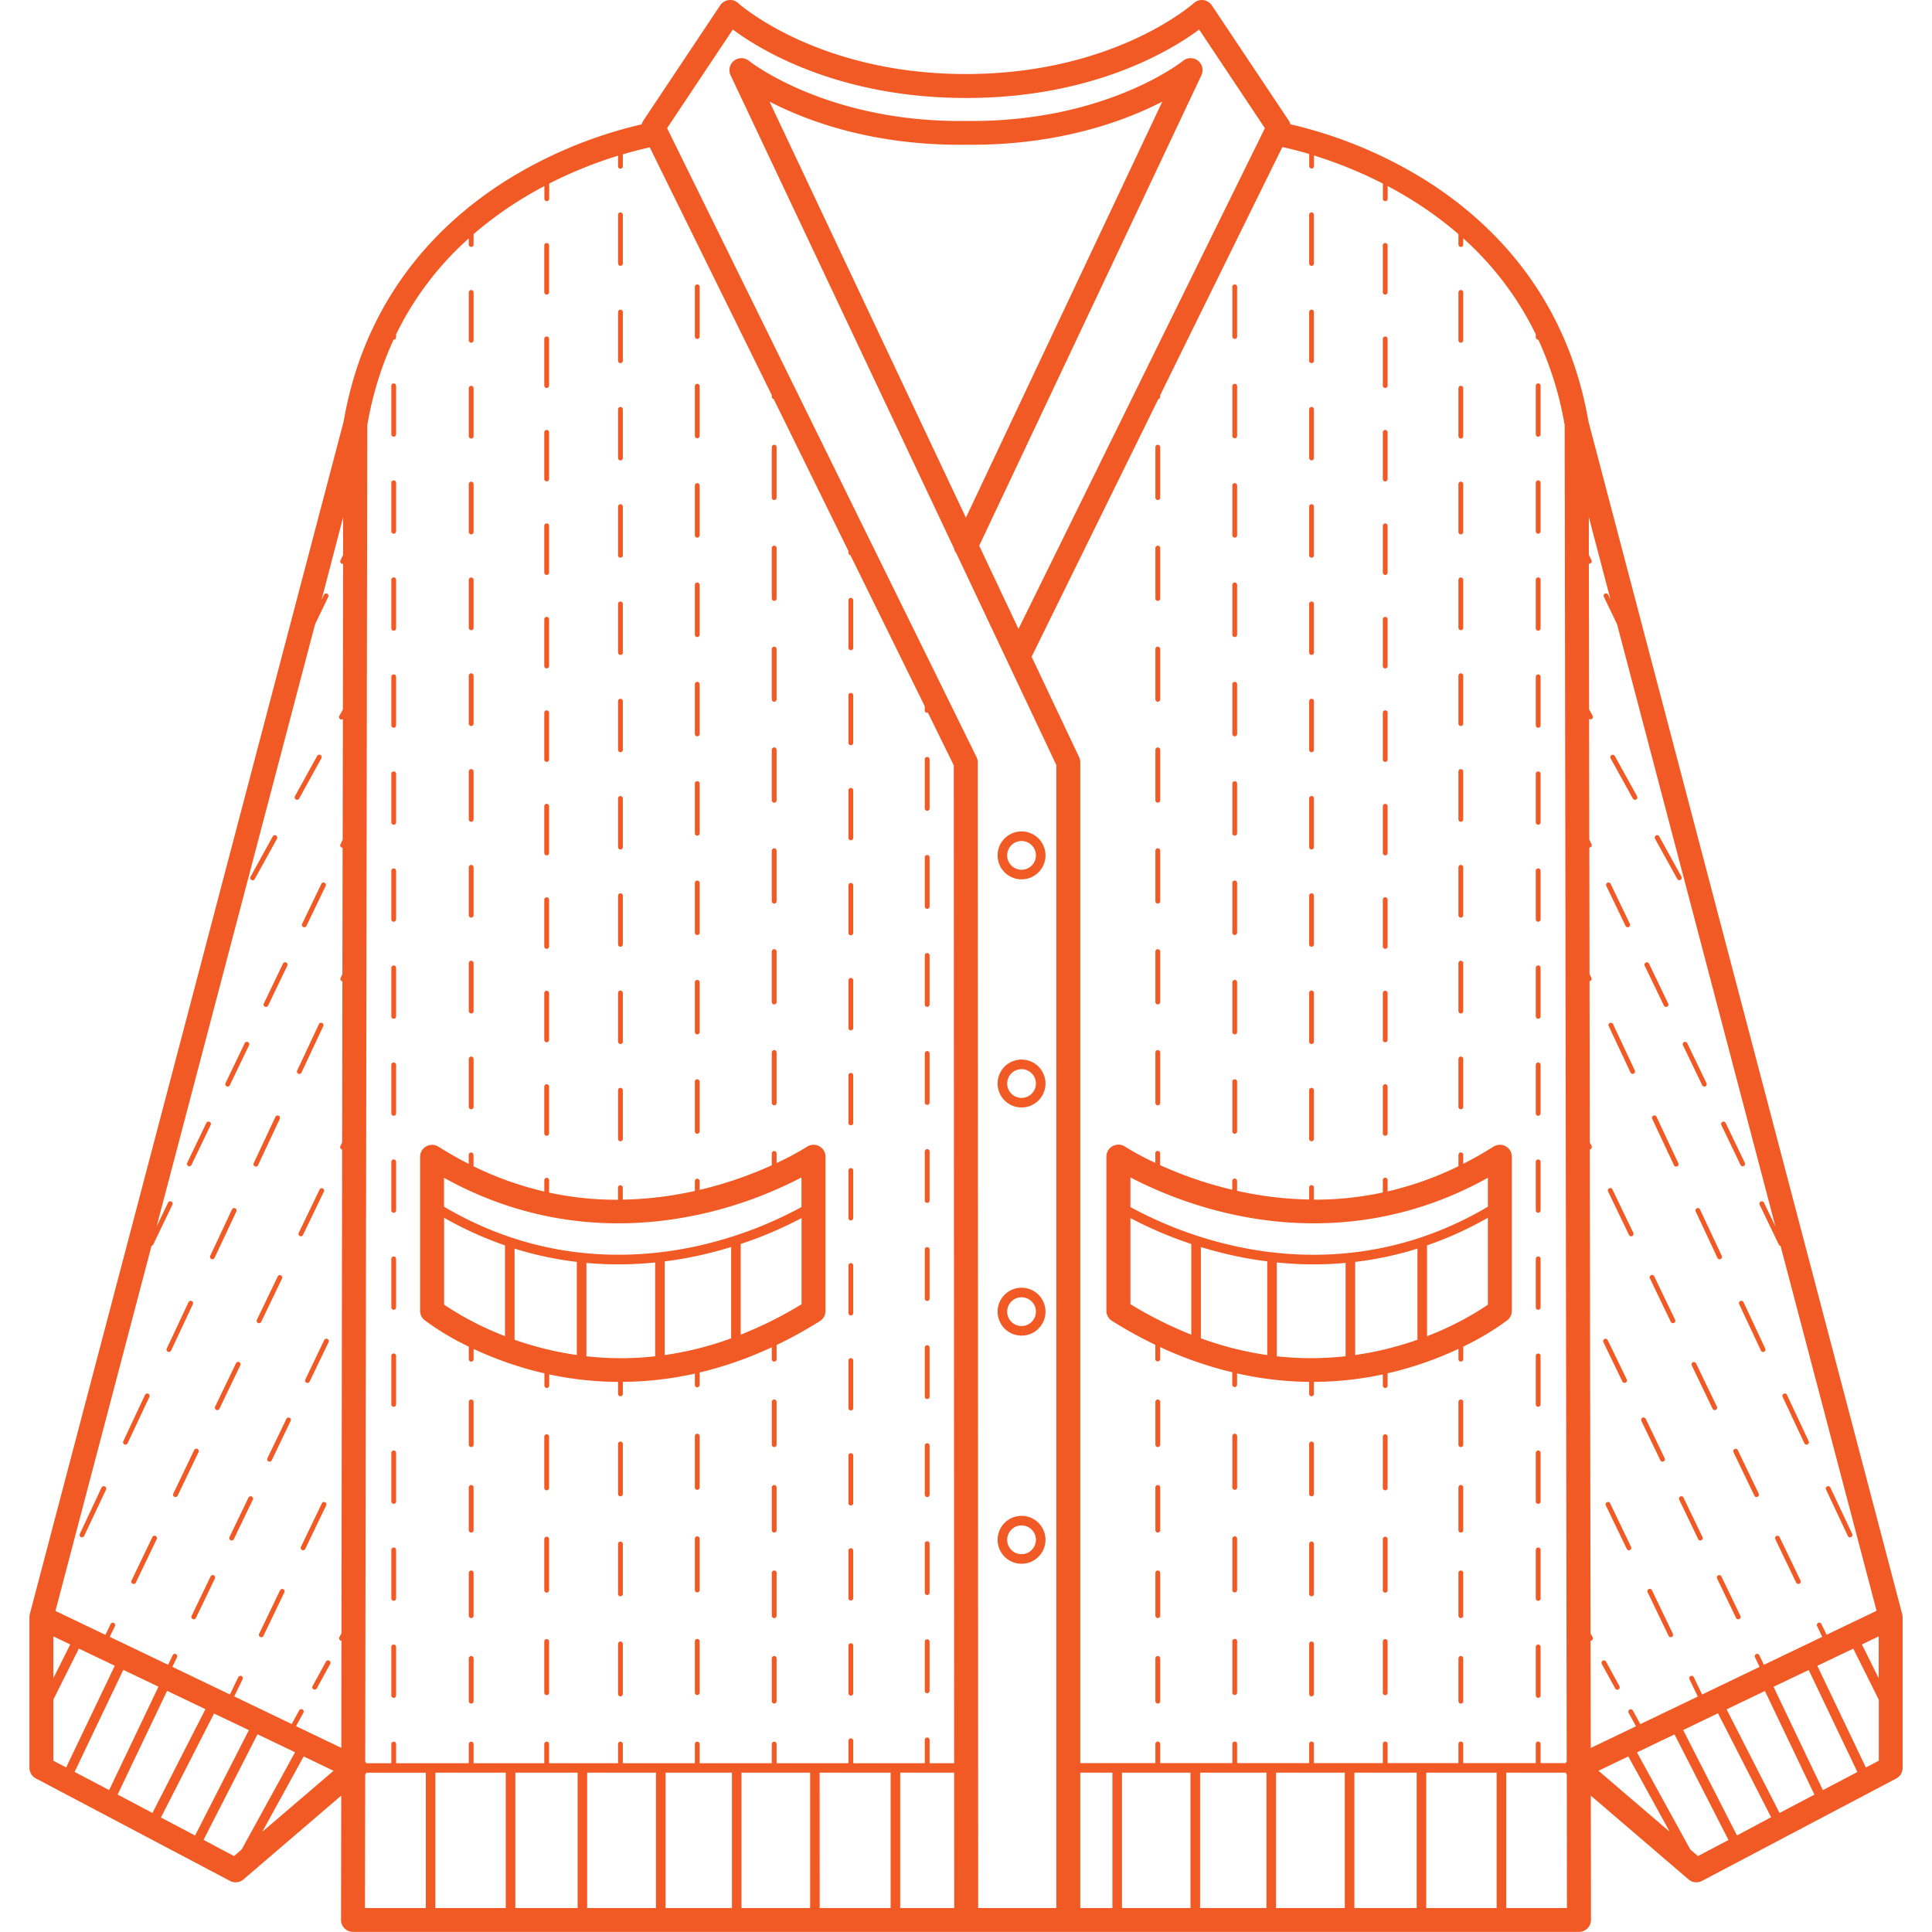 <?xml version="1.0" standalone="no"?><!DOCTYPE svg PUBLIC "-//W3C//DTD SVG 1.1//EN" "http://www.w3.org/Graphics/SVG/1.1/DTD/svg11.dtd"><svg t="1762523721672" class="icon" viewBox="0 0 1024 1024" version="1.1" xmlns="http://www.w3.org/2000/svg" p-id="17757" xmlns:xlink="http://www.w3.org/1999/xlink" width="200" height="200"><path d="M541.442 466.063a12.694 12.694 0 1 0-12.694-12.694 12.694 12.694 0 0 0 12.694 12.694z m0-20.31a7.616 7.616 0 1 1-7.616 7.616 7.616 7.616 0 0 1 7.616-7.616zM541.442 586.983a12.694 12.694 0 1 0-12.694-12.694 12.694 12.694 0 0 0 12.694 12.694z m0-20.31a7.616 7.616 0 1 1-7.616 7.616 7.616 7.616 0 0 1 7.616-7.616zM541.442 707.902a12.694 12.694 0 1 0-12.694-12.694 12.694 12.694 0 0 0 12.694 12.694z m0-20.31a7.616 7.616 0 1 1-7.616 7.616 7.616 7.616 0 0 1 7.616-7.616zM541.442 828.822a12.694 12.694 0 1 0-12.694-12.694 12.694 12.694 0 0 0 12.694 12.694z m0-20.31a7.616 7.616 0 1 1-7.616 7.616 7.616 7.616 0 0 1 7.616-7.616zM613.656 741.782a1.269 1.269 0 0 0-1.269 1.269v22.658a1.269 1.269 0 0 0 2.539 0v-22.658a1.269 1.269 0 0 0-1.269-1.269zM613.656 787.098a1.269 1.269 0 0 0-1.269 1.269v22.658a1.269 1.269 0 0 0 2.539 0v-22.658a1.269 1.269 0 0 0-1.269-1.269zM613.656 877.731a1.269 1.269 0 0 0-1.269 1.269v22.658a1.269 1.269 0 0 0 2.539 0v-22.658a1.269 1.269 0 0 0-1.269-1.269zM613.656 832.415a1.269 1.269 0 0 0-1.269 1.269v22.658a1.269 1.269 0 0 0 2.539 0v-22.658a1.269 1.269 0 0 0-1.269-1.269zM613.656 265.021a1.269 1.269 0 0 0 1.269-1.269v-26.746a1.269 1.269 0 1 0-2.539 0v26.746a1.269 1.269 0 0 0 1.269 1.269zM613.656 425.43a1.269 1.269 0 0 0 1.269-1.269v-26.733a1.269 1.269 0 0 0-2.539 0v26.733a1.269 1.269 0 0 0 1.269 1.269zM613.656 478.896a1.269 1.269 0 0 0 1.269-1.269v-26.733a1.269 1.269 0 0 0-2.539 0v26.733a1.269 1.269 0 0 0 1.269 1.269zM613.656 585.84a1.269 1.269 0 0 0 1.269-1.269v-26.733a1.269 1.269 0 0 0-2.539 0v26.733a1.269 1.269 0 0 0 1.269 1.269zM613.656 532.362a1.269 1.269 0 0 0 1.269-1.269v-26.733a1.269 1.269 0 0 0-2.539 0v26.733a1.269 1.269 0 0 0 1.269 1.269zM613.656 318.486a1.269 1.269 0 0 0 1.269-1.269v-26.733a1.269 1.269 0 1 0-2.539 0v26.733a1.269 1.269 0 0 0 1.269 1.269zM613.656 371.927a1.269 1.269 0 0 0 1.269-1.269v-26.657a1.269 1.269 0 0 0-2.539 0v26.657a1.269 1.269 0 0 0 1.269 1.269zM654.441 759.908a1.269 1.269 0 0 0-1.269 1.269v27.19a1.269 1.269 0 0 0 2.539 0v-27.19a1.269 1.269 0 0 0-1.269-1.269zM654.441 868.668a1.269 1.269 0 0 0-1.269 1.269v27.19a1.269 1.269 0 0 0 2.539 0v-27.19a1.269 1.269 0 0 0-1.269-1.269zM654.441 814.288a1.269 1.269 0 0 0-1.269 1.269v27.19a1.269 1.269 0 0 0 2.539 0v-27.19a1.269 1.269 0 0 0-1.269-1.269zM654.441 232.296a1.269 1.269 0 0 0 1.269-1.269v-26.327a1.269 1.269 0 1 0-2.539 0V231.027a1.269 1.269 0 0 0 1.269 1.269zM654.441 284.95a1.269 1.269 0 0 0 1.269-1.269v-26.327a1.269 1.269 0 1 0-2.539 0v26.327a1.269 1.269 0 0 0 1.269 1.269zM654.441 442.922a1.269 1.269 0 0 0 1.269-1.269v-26.327a1.269 1.269 0 0 0-2.539 0v26.327a1.269 1.269 0 0 0 1.269 1.269zM654.441 179.63a1.269 1.269 0 0 0 1.269-1.269v-26.327a1.269 1.269 0 0 0-2.539 0v26.327a1.269 1.269 0 0 0 1.269 1.269zM654.441 495.588a1.269 1.269 0 0 0 1.269-1.269v-26.327a1.269 1.269 0 0 0-2.539 0v26.327a1.269 1.269 0 0 0 1.269 1.269zM654.441 548.242a1.269 1.269 0 0 0 1.269-1.269v-26.327a1.269 1.269 0 0 0-2.539 0v26.327a1.269 1.269 0 0 0 1.269 1.269zM654.441 337.654a1.269 1.269 0 0 0 1.269-1.269v-26.377a1.269 1.269 0 1 0-2.539 0V336.384a1.269 1.269 0 0 0 1.269 1.269zM654.441 390.269a1.269 1.269 0 0 0 1.269-1.269v-26.327a1.269 1.269 0 0 0-2.539 0v26.327a1.269 1.269 0 0 0 1.269 1.269zM654.441 600.908a1.269 1.269 0 0 0 1.269-1.269v-26.327a1.269 1.269 0 0 0-2.539 0v26.327a1.269 1.269 0 0 0 1.269 1.269zM695.149 870.051a1.269 1.269 0 0 0-1.269 1.269v26.504a1.269 1.269 0 0 0 2.539 0v-26.504a1.269 1.269 0 0 0-1.269-1.269zM695.149 764.059a1.269 1.269 0 0 0-1.269 1.269v26.492a1.269 1.269 0 0 0 2.539 0v-26.492a1.269 1.269 0 0 0-1.269-1.269zM695.149 817.055a1.269 1.269 0 0 0-1.269 1.269v26.492a1.269 1.269 0 0 0 2.539 0v-26.492a1.269 1.269 0 0 0-1.269-1.269zM695.149 398.685a1.269 1.269 0 0 0 1.269-1.269v-25.781a1.269 1.269 0 0 0-2.539 0v25.781a1.269 1.269 0 0 0 1.269 1.269zM695.149 604.893a1.269 1.269 0 0 0 1.269-1.269v-25.768a1.269 1.269 0 0 0-2.539 0v25.768a1.269 1.269 0 0 0 1.269 1.269zM695.149 553.344a1.269 1.269 0 0 0 1.269-1.269v-25.781a1.269 1.269 0 0 0-2.539 0v25.781a1.269 1.269 0 0 0 1.269 1.269zM695.149 450.234a1.269 1.269 0 0 0 1.269-1.269v-25.781a1.269 1.269 0 0 0-2.539 0v25.781a1.269 1.269 0 0 0 1.269 1.269zM695.149 501.796a1.269 1.269 0 0 0 1.269-1.269V474.745a1.269 1.269 0 0 0-2.539 0v25.781a1.269 1.269 0 0 0 1.269 1.269zM695.149 347.123a1.269 1.269 0 0 0 1.269-1.269v-25.768a1.269 1.269 0 1 0-2.539 0v25.768a1.269 1.269 0 0 0 1.269 1.269zM695.149 140.902a1.269 1.269 0 0 0 1.269-1.269V113.865a1.269 1.269 0 0 0-2.539 0V139.633a1.269 1.269 0 0 0 1.269 1.269zM695.149 192.464a1.269 1.269 0 0 0 1.269-1.269v-25.781a1.269 1.269 0 0 0-2.539 0v25.781a1.269 1.269 0 0 0 1.269 1.269zM695.149 295.574a1.269 1.269 0 0 0 1.269-1.269v-25.781a1.269 1.269 0 1 0-2.539 0v25.781a1.269 1.269 0 0 0 1.269 1.269zM695.149 244.013a1.269 1.269 0 0 0 1.269-1.269v-25.768a1.269 1.269 0 1 0-2.539 0v25.768a1.269 1.269 0 0 0 1.269 1.269zM734.195 760.213a1.269 1.269 0 0 0-1.269 1.269v27.139a1.269 1.269 0 0 0 2.539 0v-27.139a1.269 1.269 0 0 0-1.269-1.269zM734.195 868.769a1.269 1.269 0 0 0-1.269 1.269v27.139a1.269 1.269 0 0 0 2.539 0v-27.139a1.269 1.269 0 0 0-1.269-1.269zM734.195 814.491a1.269 1.269 0 0 0-1.269 1.269V842.861a1.269 1.269 0 0 0 2.539 0v-27.101a1.269 1.269 0 0 0-1.269-1.269zM734.195 601.974a1.269 1.269 0 0 0 1.269-1.269v-24.765a1.269 1.269 0 0 0-2.539 0v24.765a1.269 1.269 0 0 0 1.269 1.269zM734.195 205.64a1.269 1.269 0 0 0 1.269-1.269v-24.753a1.269 1.269 0 0 0-2.539 0V204.37a1.269 1.269 0 0 0 1.269 1.269zM734.195 156.135a1.269 1.269 0 0 0 1.269-1.269v-24.791a1.269 1.269 0 0 0-2.539 0V154.865a1.269 1.269 0 0 0 1.269 1.269zM734.195 304.739a1.269 1.269 0 0 0 1.269-1.269v-24.778a1.269 1.269 0 0 0-2.539 0v24.778a1.269 1.269 0 0 0 1.269 1.269zM734.195 255.145a1.269 1.269 0 0 0 1.269-1.269v-24.727a1.269 1.269 0 1 0-2.539 0V253.876a1.269 1.269 0 0 0 1.269 1.269zM734.195 403.813a1.269 1.269 0 0 0 1.269-1.269v-24.765a1.269 1.269 0 0 0-2.539 0v24.765a1.269 1.269 0 0 0 1.269 1.269zM734.195 453.357a1.269 1.269 0 0 0 1.269-1.269v-24.765a1.269 1.269 0 0 0-2.539 0v24.765a1.269 1.269 0 0 0 1.269 1.269zM734.195 354.27a1.269 1.269 0 0 0 1.269-1.269v-24.765a1.269 1.269 0 0 0-2.539 0v24.765a1.269 1.269 0 0 0 1.269 1.269zM734.195 502.9a1.269 1.269 0 0 0 1.269-1.269v-24.778a1.269 1.269 0 1 0-2.539 0v24.778a1.269 1.269 0 0 0 1.269 1.269zM734.195 552.431a1.269 1.269 0 0 0 1.269-1.269v-24.765a1.269 1.269 0 1 0-2.539 0v24.765a1.269 1.269 0 0 0 1.269 1.269zM774.269 877.731a1.269 1.269 0 0 0-1.269 1.269v22.658a1.269 1.269 0 0 0 2.539 0v-22.658a1.269 1.269 0 0 0-1.269-1.269zM774.269 787.098a1.269 1.269 0 0 0-1.269 1.269v22.658a1.269 1.269 0 0 0 2.539 0v-22.658a1.269 1.269 0 0 0-1.269-1.269zM774.269 832.415a1.269 1.269 0 0 0-1.269 1.269v22.658a1.269 1.269 0 1 0 2.539 0v-22.658a1.269 1.269 0 0 0-1.269-1.269zM774.269 741.782a1.269 1.269 0 0 0-1.269 1.269v22.658a1.269 1.269 0 0 0 2.539 0v-22.658a1.269 1.269 0 0 0-1.269-1.269zM774.269 384.798a1.269 1.269 0 0 0 1.269-1.269v-25.387a1.269 1.269 0 0 0-2.539 0v25.387a1.269 1.269 0 0 0 1.269 1.269zM774.269 435.573a1.269 1.269 0 0 0 1.269-1.269v-25.387a1.269 1.269 0 0 0-2.539 0v25.387a1.269 1.269 0 0 0 1.269 1.269zM774.269 334.011a1.269 1.269 0 0 0 1.269-1.269v-25.387a1.269 1.269 0 0 0-2.539 0v25.387a1.269 1.269 0 0 0 1.269 1.269zM774.269 181.649a1.269 1.269 0 0 0 1.269-1.269v-25.387a1.269 1.269 0 0 0-2.539 0v25.387a1.269 1.269 0 0 0 1.269 1.269zM774.269 232.436a1.269 1.269 0 0 0 1.269-1.269v-25.387a1.269 1.269 0 0 0-2.539 0v25.387a1.269 1.269 0 0 0 1.269 1.269zM774.269 587.935a1.269 1.269 0 0 0 1.269-1.269v-25.387a1.269 1.269 0 0 0-2.539 0v25.387a1.269 1.269 0 0 0 1.269 1.269zM774.269 283.223a1.269 1.269 0 0 0 1.269-1.269v-25.387a1.269 1.269 0 0 0-2.539 0v25.387a1.269 1.269 0 0 0 1.269 1.269zM774.269 486.36a1.269 1.269 0 0 0 1.269-1.269v-25.387a1.269 1.269 0 0 0-2.539 0v25.387a1.269 1.269 0 0 0 1.269 1.269zM774.269 537.147a1.269 1.269 0 0 0 1.269-1.269v-25.387a1.269 1.269 0 0 0-2.539 0v25.387a1.269 1.269 0 0 0 1.269 1.269zM815.269 282.868a1.269 1.269 0 0 0 1.269-1.269v-25.705a1.269 1.269 0 0 0-2.539 0v25.705a1.269 1.269 0 0 0 1.269 1.269zM815.269 437.121a1.269 1.269 0 0 0 1.269-1.269v-25.705a1.269 1.269 0 0 0-2.539 0v25.705a1.269 1.269 0 0 0 1.269 1.269zM815.269 385.699a1.269 1.269 0 0 0 1.269-1.269V358.725a1.269 1.269 0 0 0-2.539 0v25.705a1.269 1.269 0 0 0 1.269 1.269zM815.269 488.543a1.269 1.269 0 0 0 1.269-1.269v-25.717a1.269 1.269 0 0 0-2.539 0v25.717a1.269 1.269 0 0 0 1.269 1.269zM815.269 334.29a1.269 1.269 0 0 0 1.269-1.269v-25.717a1.269 1.269 0 0 0-2.539 0v25.717a1.269 1.269 0 0 0 1.269 1.269zM815.269 539.953a1.269 1.269 0 0 0 1.269-1.269v-25.705a1.269 1.269 0 1 0-2.539 0v25.705a1.269 1.269 0 0 0 1.269 1.269zM815.269 745.628a1.269 1.269 0 0 0 1.269-1.269v-25.705a1.269 1.269 0 0 0-2.539 0v25.705a1.269 1.269 0 0 0 1.269 1.269zM815.269 848.459a1.269 1.269 0 0 0 1.269-1.269v-25.705a1.269 1.269 0 1 0-2.539 0v25.705a1.269 1.269 0 0 0 1.269 1.269zM815.269 797.05a1.269 1.269 0 0 0 1.269-1.269v-25.717a1.269 1.269 0 0 0-2.539 0v25.717a1.269 1.269 0 0 0 1.269 1.269zM815.269 694.206a1.269 1.269 0 0 0 1.269-1.269v-25.705a1.269 1.269 0 1 0-2.539 0v25.705a1.269 1.269 0 0 0 1.269 1.269zM815.269 591.375a1.269 1.269 0 0 0 1.269-1.269v-25.705a1.269 1.269 0 0 0-2.539 0v25.705a1.269 1.269 0 0 0 1.269 1.269zM815.269 642.797a1.269 1.269 0 0 0 1.269-1.269v-25.717a1.269 1.269 0 0 0-2.539 0v25.717a1.269 1.269 0 0 0 1.269 1.269zM815.269 899.881a1.269 1.269 0 0 0 1.269-1.269v-25.705a1.269 1.269 0 0 0-2.539 0v25.705a1.269 1.269 0 0 0 1.269 1.269zM815.269 231.446a1.269 1.269 0 0 0 1.269-1.269v-25.705a1.269 1.269 0 0 0-2.539 0v25.705a1.269 1.269 0 0 0 1.269 1.269zM854.62 630.42a1.269 1.269 0 0 0-2.298 1.092l11.082 23.039a1.269 1.269 0 0 0 1.142 0.711 1.358 1.358 0 0 0 0.546-0.114 1.269 1.269 0 0 0 0.597-1.701zM876.783 676.486a1.269 1.269 0 0 0-1.701-0.597 1.269 1.269 0 0 0-0.597 1.688l11.082 23.039a1.269 1.269 0 0 0 1.142 0.711 1.269 1.269 0 0 0 0.546-0.127 1.269 1.269 0 0 0 0.597-1.688zM921.071 768.604a1.269 1.269 0 0 0-2.285 1.104l11.069 23.039a1.269 1.269 0 0 0 1.155 0.711 1.269 1.269 0 0 0 0.546-0.127 1.269 1.269 0 0 0 0.597-1.688zM952.005 838.812a1.269 1.269 0 0 0 1.155 0.711 1.269 1.269 0 0 0 0.546-0.127 1.269 1.269 0 0 0 0.597-1.688l-11.082-23.039a1.269 1.269 0 0 0-2.285 1.104zM910.002 745.577l-11.082-23.026a1.269 1.269 0 0 0-2.285 1.092l11.082 23.039a1.269 1.269 0 0 0 1.142 0.711 1.269 1.269 0 0 0 0.546-0.127 1.269 1.269 0 0 0 0.597-1.688zM880.007 773.986a1.269 1.269 0 0 0 1.155 0.724 1.269 1.269 0 0 0 0.546-0.127 1.269 1.269 0 0 0 0.597-1.701l-10.041-20.881a1.269 1.269 0 0 0-2.298 1.092zM859.888 732.211a1.269 1.269 0 0 0 1.142 0.724 1.371 1.371 0 0 0 0.546-0.127 1.269 1.269 0 0 0 0.66-1.65l-10.155-20.932a1.269 1.269 0 0 0-2.285 1.092zM892.307 793.775a1.269 1.269 0 1 0-2.285 1.104l10.041 20.881a1.269 1.269 0 0 0 1.142 0.724 1.193 1.193 0 0 0 0.546-0.127 1.269 1.269 0 0 0 0.597-1.701zM912.389 835.55a1.269 1.269 0 0 0-1.688-0.597 1.269 1.269 0 0 0-0.597 1.701l10.041 20.881a1.269 1.269 0 0 0 1.155 0.724 1.269 1.269 0 0 0 0.546-0.127 1.269 1.269 0 0 0 0.597-1.701zM863.899 821.549a1.269 1.269 0 0 0 0.597-1.688l-11.082-23.052a1.269 1.269 0 1 0-2.285 1.104l11.107 23.039a1.269 1.269 0 0 0 1.142 0.724 1.193 1.193 0 0 0 0.52-0.127zM875.577 842.861a1.269 1.269 0 1 0-2.285 1.104l11.082 23.052a1.269 1.269 0 0 0 1.142 0.711 1.269 1.269 0 0 0 0.559-0.127 1.269 1.269 0 0 0 0.584-1.688zM851.23 880.689a1.269 1.269 0 0 0-2.234 1.269l7.108 12.96a1.269 1.269 0 0 0 1.117 0.647 1.181 1.181 0 0 0 0.609-0.152 1.269 1.269 0 0 0 0.495-1.726zM979.386 814.072a1.269 1.269 0 0 0 1.155 0.736 1.409 1.409 0 0 0 0.546-0.114 1.269 1.269 0 0 0 0.609-1.701L970.132 788.431a1.269 1.269 0 1 0-2.298 1.079zM854.962 542.809a1.269 1.269 0 0 0-1.688-0.609 1.269 1.269 0 0 0-0.609 1.688l11.526 24.562a1.269 1.269 0 0 0 1.155 0.724 1.346 1.346 0 0 0 0.533-0.114 1.269 1.269 0 0 0 0.609-1.688zM878.001 591.933a1.269 1.269 0 0 0-1.688-0.609 1.269 1.269 0 0 0-0.609 1.688l11.526 24.562a1.269 1.269 0 0 0 1.155 0.736 1.168 1.168 0 0 0 0.533-0.127 1.269 1.269 0 0 0 0.609-1.688zM922.404 689.573a1.269 1.269 0 0 0-0.609 1.688l11.526 24.562a1.269 1.269 0 0 0 1.155 0.736 1.168 1.168 0 0 0 0.533-0.127 1.269 1.269 0 0 0 0.609-1.688l-11.513-24.562a1.269 1.269 0 0 0-1.701-0.609zM911.424 667.435a1.168 1.168 0 0 0 0.533-0.127 1.269 1.269 0 0 0 0.609-1.688L901.053 641.032a1.269 1.269 0 0 0-2.298 1.079l11.513 24.562a1.269 1.269 0 0 0 1.155 0.762zM956.347 764.948a1.269 1.269 0 0 0 1.155 0.736 1.142 1.142 0 0 0 0.533-0.127 1.269 1.269 0 0 0 0.609-1.688l-11.513-24.562a1.269 1.269 0 1 0-2.298 1.079zM881.886 532.971a1.269 1.269 0 0 0 1.142 0.724 1.269 1.269 0 0 0 0.559-0.127 1.269 1.269 0 0 0 0.584-1.701l-10.155-21.11a1.269 1.269 0 0 0-1.688-0.597 1.269 1.269 0 0 0-0.597 1.701zM902.196 575.203a1.269 1.269 0 0 0 1.142 0.711 1.269 1.269 0 0 0 0.559-0.127 1.269 1.269 0 0 0 0.584-1.688l-10.155-21.11a1.269 1.269 0 1 0-2.285 1.092zM922.505 617.422a1.269 1.269 0 0 0 1.142 0.724 1.269 1.269 0 0 0 0.559-0.127 1.269 1.269 0 0 0 0.597-1.688l-10.155-21.122a1.269 1.269 0 1 0-2.285 1.104zM861.576 490.752a1.269 1.269 0 0 0 1.142 0.711 1.269 1.269 0 0 0 0.559-0.127 1.269 1.269 0 0 0 0.584-1.688l-10.155-21.11a1.269 1.269 0 1 0-2.285 1.092zM865.447 423.26a1.269 1.269 0 0 0 1.117 0.66 1.193 1.193 0 0 0 0.609-0.165 1.269 1.269 0 0 0 0.508-1.726l-11.792-21.325a1.269 1.269 0 1 0-2.221 1.269zM888.981 465.86a1.269 1.269 0 0 0 1.104 0.66 1.269 1.269 0 0 0 1.117-1.879l-11.767-21.325a1.269 1.269 0 1 0-2.221 1.269zM735.464 631.474v-5.991a1.269 1.269 0 0 0-2.539 0v6.55a170.793 170.793 0 0 1-36.507 3.808v-6.423a1.269 1.269 0 0 0-2.539 0v6.347a191.598 191.598 0 0 1-36.939-4.316l-1.269-0.279v-5.23a1.269 1.269 0 0 0-2.539 0v4.659a209.839 209.839 0 0 1-38.246-13.036v-6.283a1.269 1.269 0 0 0-2.539 0v5.077a147.653 147.653 0 0 1-16.083-8.632 6.347 6.347 0 0 0-9.85 5.293v81.709a6.347 6.347 0 0 0 2.97 5.369 231.025 231.025 0 0 0 22.963 12.694v7.527a1.269 1.269 0 0 0 2.539 0v-6.347a200.065 200.065 0 0 0 38.246 13.354v6.563a1.269 1.269 0 0 0 2.539 0v-5.966a182.674 182.674 0 0 0 38.208 4.506v6.347a1.269 1.269 0 0 0 2.539 0v-6.347a180.021 180.021 0 0 0 36.507-3.948v5.903a1.269 1.269 0 0 0 2.539 0v-6.525l2.006-0.444a188.932 188.932 0 0 0 35.542-12.478v5.458a1.269 1.269 0 0 0 2.539 0v-6.677a139.871 139.871 0 0 0 23.344-13.963 6.347 6.347 0 0 0 2.424-4.989V613.106a6.347 6.347 0 0 0-9.736-5.369q-7.921 5.001-16.032 9.127v-4.786a1.269 1.269 0 0 0-2.539 0v6.042a175.693 175.693 0 0 1-37.548 13.354z m-136.317 14.115a208.176 208.176 0 0 0 32.255 13.735v48.084a212.073 212.073 0 0 1-32.255-16.159z m77.596 73.268v-49.721a194.759 194.759 0 0 0 19.497 1.003c5.484 0 11.145-0.241 16.959-0.762v49.442a164.37 164.37 0 0 1-36.456 0.038z m-5.077-0.647a174.779 174.779 0 0 1-35.187-8.886v-48.376c5.687 1.739 11.792 3.364 18.317 4.76 5.23 1.117 10.891 2.094 16.87 2.843z m62.275-3.008c-5.23 1.269-10.447 2.221-15.664 2.97V668.831a180.555 180.555 0 0 0 33.004-7.045v48.312a175.274 175.274 0 0 1-17.34 5.103z m22.417-6.982V660.073A189.491 189.491 0 0 0 788.613 645.437v46.103a161.552 161.552 0 0 1-32.255 16.679zM788.613 639.573c-50.584 29.944-99.772 28.18-132.573 21.211A211.235 211.235 0 0 1 599.147 639.763v-15.715a218.585 218.585 0 0 0 54.646 19.726c33.397 7.248 83.08 9.317 134.819-19.536z" fill="#F15A24" p-id="17758"></path><path d="M1008.403 856.723a6.753 6.753 0 0 0-0.19-1.168L841.926 223.411c-12.211-70.818-56.36-110.257-91.293-130.884a236.318 236.318 0 0 0-66.718-26.657 5.852 5.852 0 0 0-0.863-1.98l-40.759-61.057a6.347 6.347 0 0 0-9.571-1.168c-0.419 0.381-42.029 37.535-120.717 37.573S391.695 2.046 391.301 1.678a6.347 6.347 0 0 0-9.584 1.155l-40.734 61.095a6.423 6.423 0 0 0-0.876 1.98 236.686 236.686 0 0 0-66.705 26.657c-34.92 20.627-79.081 60.066-91.28 130.884L15.785 855.555a8.378 8.378 0 0 0-0.178 1.13v80.287a6.347 6.347 0 0 0 3.389 5.623l102.946 54.342a6.347 6.347 0 0 0 7.083-0.8l51.828-44.428-0.102 65.88a6.347 6.347 0 0 0 6.347 6.347h649.814a6.347 6.347 0 0 0 6.347-6.347l-0.102-65.88 51.816 44.428a6.347 6.347 0 0 0 7.096 0.8l102.984-54.303a6.347 6.347 0 0 0 3.377-5.623V857.205v-0.216c0-0.076-0.025-0.165-0.025-0.267z m-42.257 92.067l-26.136-54.76 18.647-8.886 25.794 54.062zM943.196 960.913l-28.066-54.925 20.31-9.736 26.225 54.938zM920.627 972.806l-28.51-55.852 18.444-8.886 28.155 55.103z m75.121-83.308l-8.886-17.911 8.886-4.29zM772.999 124.083v5.522a1.269 1.269 0 1 0 2.539 0v-3.288A164.84 164.84 0 0 1 814 177.206v1.561a1.269 1.269 0 0 0 1.269 1.269h0.076a180.694 180.694 0 0 1 13.963 45.329l1.079 708.128a7.527 7.527 0 0 0-0.546 0.99H816.539v-10.155a1.269 1.269 0 0 0-2.539 0v10.155h-38.462v-10.155a1.269 1.269 0 1 0-2.539 0v10.155h-37.535v-10.155a1.269 1.269 0 0 0-2.539 0v10.155h-36.507v-10.155a1.269 1.269 0 0 0-2.539 0v10.155H655.71v-10.155a1.269 1.269 0 0 0-2.539 0v10.155h-38.246v-10.155a1.269 1.269 0 0 0-2.539 0v10.155h-39.807V404.092a6.347 6.347 0 0 0-0.597-2.704l-25.21-53.313 67.175-136.584a1.269 1.269 0 0 0 0.977-1.269V209.448l64.738-131.506c3.275 0.698 8.187 1.879 14.255 3.681v6.423a1.269 1.269 0 0 0 2.539 0v-5.623a230.593 230.593 0 0 1 36.507 14.877V105.36a1.269 1.269 0 1 0 2.539 0v-6.74q4.303 2.259 8.682 4.849a197.056 197.056 0 0 1 28.815 20.615zM572.579 939.549h17.022v71.757h-17.022z m22.1 0h36.317v71.757h-36.317z m41.394 0h35.174v71.757h-35.174z m40.252 0h36.456v71.757h-36.456z m41.534 0h33.004v71.757h-33.004z m38.081 0h37.307v71.757h-37.307zM388.42 15.654c14.445 10.739 55.852 36.215 123.446 36.278h0.279c67.619 0 109-25.54 123.433-36.278l34.844 52.272L539.817 333.338l-20.818-44.098L636.784 39.861a6.347 6.347 0 0 0-9.749-7.616c-0.406 0.33-41.178 32.8-115.043 31.861-73.496 0.977-114.636-31.531-115.03-31.861a6.347 6.347 0 0 0-9.749 7.616l118.483 250.89a6.271 6.271 0 0 0 1.269 2.691l52.92 112.072V1011.306h-41.432L518.238 404.092a6.486 6.486 0 0 0-0.647-2.805L353.702 68.18c0-0.089-0.089-0.178-0.127-0.254z m19.447 38.208c19.878 10.307 55.065 23.445 104.088 22.849 49.061 0.546 84.261-12.605 104.088-22.849l-104.088 220.514z m97.894 957.445h-28.637v-71.757h28.612z m-237.701-71.757v71.757h-37.307v-71.757z m5.077 0h33.004v71.757h-33.004z m38.081 0h36.456v71.757h-36.456z m41.534 0h35.187v71.757h-35.187z m40.264 0H429.382v71.757h-36.367z m41.394 0h37.637v71.757H434.46zM208.601 180.024h0.076a1.269 1.269 0 0 0 1.269-1.269v-1.549a164.878 164.878 0 0 1 38.525-50.876v3.275a1.269 1.269 0 0 0 2.539 0v-5.522a196.929 196.929 0 0 1 28.459-20.399q4.57-2.704 9.063-5.077V105.36a1.269 1.269 0 1 0 2.539 0v-8.06A229.222 229.222 0 0 1 327.579 82.511v5.636a1.269 1.269 0 0 0 2.539 0v-6.347c6.068-1.802 10.98-2.983 14.268-3.681L409.072 209.448v0.787a1.269 1.269 0 0 0 0.99 1.269L449.692 292.071v0.901a1.269 1.269 0 0 0 1.041 1.269l39.414 80.11v2.196a1.269 1.269 0 0 0 1.269 1.269 1.041 1.041 0 0 0 0.394-0.089l13.722 27.926 0.19 528.894h-13.024v-12.376a1.269 1.269 0 0 0-2.539 0v12.376H452.231v-11.881a1.269 1.269 0 0 0-2.539 0v11.881h-38.081v-10.155a1.269 1.269 0 0 0-2.539 0v10.155h-38.246v-10.155a1.269 1.269 0 0 0-2.539 0v10.155H330.118v-10.155a1.269 1.269 0 0 0-2.539 0v10.155H291.021v-10.155a1.269 1.269 0 0 0-2.539 0v10.155h-37.472v-10.155a1.269 1.269 0 0 0-2.539 0v10.155h-38.525v-10.155a1.269 1.269 0 0 0-2.539 0v10.155h-13.29a6.347 6.347 0 0 0-0.546-0.99l1.092-708.128a181.202 181.202 0 0 1 13.938-45.405zM131.906 917.005l-28.51 55.852-18.101-9.546 28.155-55.103z m-69.561 34.159L88.57 896.175l20.31 9.736L80.802 960.913z m-4.494-2.374l-18.304-9.647 25.806-54.062 18.647 8.886zM28.262 867.297l8.962 4.29L28.262 889.498z m0 33.562l13.531-27.076 19.04 9.101L35.054 936.795 28.262 933.19z m79.627 74.321l28.599-55.979 19.891 9.533-28.281 51.498-4.049 3.529z m31.138-4.316l21.935-39.922 15.829 7.616z m17.873-55.954l3.897-7.096a1.269 1.269 0 0 0-2.234-1.269l-3.948 7.223-30.465-14.61 4.392-9.063a1.269 1.269 0 1 0-2.285-1.092l-4.379 9.114L91.375 883.481l2.437-5.077a1.269 1.269 0 0 0-0.597-1.701 1.269 1.269 0 0 0-1.688 0.597l-2.437 5.077-30.922-14.814 2.755-5.661a1.269 1.269 0 0 0-2.298-1.104l-2.742 5.725-26.492-12.694L80.306 660.339a1.269 1.269 0 0 0 0.901-0.685l10.155-21.11a1.269 1.269 0 1 0-2.285-1.104l-6.068 12.605 83.969-319.131 6.994-14.547a1.269 1.269 0 1 0-2.285-1.104l-1.269 2.704L181.856 274.186v19.891l-1.409 2.958a1.269 1.269 0 0 0 0.597 1.688 1.269 1.269 0 0 0 0.546 0.127h0.267l-0.127 77.203-1.879 3.402a1.269 1.269 0 0 0 0.495 1.726 1.269 1.269 0 0 0 0.622 0.165 1.269 1.269 0 0 0 0.762-0.267l-0.102 63.963-1.181 2.45a1.269 1.269 0 0 0 0.597 1.701 1.269 1.269 0 0 0 0.546 0.127l-0.114 66.959-0.952 2.056a1.269 1.269 0 0 0 0.609 1.688 1.041 1.041 0 0 0 0.343 0.076l-0.127 85.428-0.939 1.942a1.269 1.269 0 0 0 0.597 1.701 1.396 1.396 0 0 0 0.33 0.076L180.98 865.71l-1.104 2.006a1.269 1.269 0 0 0 1.104 1.879l-0.089 56.804zM193.559 940.603a6.182 6.182 0 0 0 0.559-1.028h31.556v71.732h-32.229z m604.764 70.704v-71.757h31.556a7.273 7.273 0 0 0 0.559 1.028l0.063 70.729z m44.707-141.699a1.181 1.181 0 0 0 0.584-0.152 1.269 1.269 0 0 0 0.508-1.726l-1.104-2.006-0.394-256.564a1.396 1.396 0 0 0 0.33-0.076 1.269 1.269 0 0 0 0.597-1.701l-0.927-1.929-0.14-85.441a1.117 1.117 0 0 0 0.355-0.076 1.269 1.269 0 0 0 0.609-1.688l-0.965-2.056-0.102-66.959a1.193 1.193 0 0 0 0.546-0.127 1.269 1.269 0 0 0 0.597-1.701l-1.181-2.45-0.089-63.963a1.269 1.269 0 0 0 0.762 0.267 1.193 1.193 0 0 0 0.609-0.165 1.269 1.269 0 0 0 0.495-1.726l-1.879-3.402-0.114-77.203a1.523 1.523 0 0 0 0.254 0 1.193 1.193 0 0 0 0.546-0.127 1.269 1.269 0 0 0 0.597-1.688l-1.409-2.932v-19.904l11.526 43.806-1.269-2.704a1.269 1.269 0 0 0-1.688-0.597 1.269 1.269 0 0 0-0.597 1.701l6.994 14.547 83.93 319.182-6.055-12.605a1.269 1.269 0 1 0-2.298 1.104l10.155 21.11a1.269 1.269 0 0 0 0.914 0.685l50.889 193.413-26.492 12.694-2.755-5.725a1.269 1.269 0 0 0-2.285 1.104l2.742 5.725-30.909 14.826-2.437-5.077a1.269 1.269 0 1 0-2.285 1.104l2.424 5.077-30.465 14.636-4.379-9.114a1.269 1.269 0 1 0-2.285 1.092l4.379 9.114-30.465 14.61-3.96-7.223a1.269 1.269 0 1 0-2.221 1.269l3.884 7.096-23.978 11.5z m20.005 61.336l21.935 39.922-37.751-32.331zM899.949 983.761l-4.037-3.465-28.281-51.498 19.891-9.533 28.599 55.979z m88.995-46.967l-25.717-53.885 19.04-9.101 13.531 27.076v32.331z" fill="#F15A24" p-id="17759"></path><path d="M410.342 877.731a1.269 1.269 0 0 0-1.269 1.269v22.658a1.269 1.269 0 0 0 2.539 0v-22.658a1.269 1.269 0 0 0-1.269-1.269zM410.342 741.782a1.269 1.269 0 0 0-1.269 1.269v22.658a1.269 1.269 0 0 0 2.539 0v-22.658a1.269 1.269 0 0 0-1.269-1.269zM410.342 787.098a1.269 1.269 0 0 0-1.269 1.269v22.658a1.269 1.269 0 0 0 2.539 0v-22.658a1.269 1.269 0 0 0-1.269-1.269zM410.342 832.415a1.269 1.269 0 0 0-1.269 1.269v22.658a1.269 1.269 0 0 0 2.539 0v-22.658a1.269 1.269 0 0 0-1.269-1.269zM410.342 371.927a1.269 1.269 0 0 0 1.269-1.269v-26.657a1.269 1.269 0 0 0-2.539 0v26.657a1.269 1.269 0 0 0 1.269 1.269zM410.342 318.486a1.269 1.269 0 0 0 1.269-1.269v-26.733a1.269 1.269 0 0 0-2.539 0v26.733a1.269 1.269 0 0 0 1.269 1.269zM410.342 425.43a1.269 1.269 0 0 0 1.269-1.269v-26.733a1.269 1.269 0 1 0-2.539 0v26.733a1.269 1.269 0 0 0 1.269 1.269zM410.342 478.896a1.269 1.269 0 0 0 1.269-1.269v-26.733a1.269 1.269 0 0 0-2.539 0v26.733a1.269 1.269 0 0 0 1.269 1.269zM410.342 585.84a1.269 1.269 0 0 0 1.269-1.269v-26.733a1.269 1.269 0 0 0-2.539 0v26.733a1.269 1.269 0 0 0 1.269 1.269zM410.342 532.362a1.269 1.269 0 0 0 1.269-1.269v-26.733a1.269 1.269 0 1 0-2.539 0v26.733a1.269 1.269 0 0 0 1.269 1.269zM410.342 265.021a1.269 1.269 0 0 0 1.269-1.269v-26.746a1.269 1.269 0 0 0-2.539 0v26.746a1.269 1.269 0 0 0 1.269 1.269zM369.557 759.908a1.269 1.269 0 0 0-1.269 1.269v27.19a1.269 1.269 0 0 0 2.539 0v-27.19a1.269 1.269 0 0 0-1.269-1.269zM369.557 868.668a1.269 1.269 0 0 0-1.269 1.269v27.19a1.269 1.269 0 0 0 2.539 0v-27.19a1.269 1.269 0 0 0-1.269-1.269zM369.557 814.288a1.269 1.269 0 0 0-1.269 1.269v27.19a1.269 1.269 0 0 0 2.539 0v-27.19a1.269 1.269 0 0 0-1.269-1.269zM369.557 495.588a1.269 1.269 0 0 0 1.269-1.269v-26.327a1.269 1.269 0 1 0-2.539 0v26.327a1.269 1.269 0 0 0 1.269 1.269zM369.557 337.654a1.269 1.269 0 0 0 1.269-1.269v-26.377a1.269 1.269 0 0 0-2.539 0V336.384a1.269 1.269 0 0 0 1.269 1.269zM369.557 390.269a1.269 1.269 0 0 0 1.269-1.269v-26.327a1.269 1.269 0 1 0-2.539 0v26.327a1.269 1.269 0 0 0 1.269 1.269zM369.557 548.242a1.269 1.269 0 0 0 1.269-1.269v-26.327a1.269 1.269 0 1 0-2.539 0v26.327a1.269 1.269 0 0 0 1.269 1.269zM369.557 600.908a1.269 1.269 0 0 0 1.269-1.269v-26.327a1.269 1.269 0 0 0-2.539 0v26.327a1.269 1.269 0 0 0 1.269 1.269zM369.557 179.63a1.269 1.269 0 0 0 1.269-1.269v-26.327a1.269 1.269 0 1 0-2.539 0v26.327a1.269 1.269 0 0 0 1.269 1.269zM369.557 232.296a1.269 1.269 0 0 0 1.269-1.269v-26.327a1.269 1.269 0 0 0-2.539 0V231.027a1.269 1.269 0 0 0 1.269 1.269zM369.557 284.95a1.269 1.269 0 0 0 1.269-1.269v-26.327a1.269 1.269 0 0 0-2.539 0v26.327a1.269 1.269 0 0 0 1.269 1.269zM369.557 442.922a1.269 1.269 0 0 0 1.269-1.269v-26.327a1.269 1.269 0 1 0-2.539 0v26.327a1.269 1.269 0 0 0 1.269 1.269zM328.848 764.059a1.269 1.269 0 0 0-1.269 1.269v26.492a1.269 1.269 0 0 0 2.539 0v-26.492a1.269 1.269 0 0 0-1.269-1.269zM328.848 870.051a1.269 1.269 0 0 0-1.269 1.269v26.504a1.269 1.269 0 0 0 2.539 0v-26.504a1.269 1.269 0 0 0-1.269-1.269zM328.848 817.055a1.269 1.269 0 0 0-1.269 1.269v26.492a1.269 1.269 0 0 0 2.539 0v-26.492a1.269 1.269 0 0 0-1.269-1.269zM328.848 244.013a1.269 1.269 0 0 0 1.269-1.269v-25.768a1.269 1.269 0 0 0-2.539 0v25.768a1.269 1.269 0 0 0 1.269 1.269zM328.848 140.902a1.269 1.269 0 0 0 1.269-1.269V113.865a1.269 1.269 0 1 0-2.539 0V139.633a1.269 1.269 0 0 0 1.269 1.269zM328.848 295.574a1.269 1.269 0 0 0 1.269-1.269v-25.781a1.269 1.269 0 0 0-2.539 0v25.781a1.269 1.269 0 0 0 1.269 1.269zM328.848 192.464a1.269 1.269 0 0 0 1.269-1.269v-25.781a1.269 1.269 0 0 0-2.539 0v25.781a1.269 1.269 0 0 0 1.269 1.269zM328.848 450.234a1.269 1.269 0 0 0 1.269-1.269v-25.781a1.269 1.269 0 0 0-2.539 0v25.781a1.269 1.269 0 0 0 1.269 1.269zM328.848 553.344a1.269 1.269 0 0 0 1.269-1.269v-25.781a1.269 1.269 0 0 0-2.539 0v25.781a1.269 1.269 0 0 0 1.269 1.269zM328.848 347.123a1.269 1.269 0 0 0 1.269-1.269v-25.768a1.269 1.269 0 0 0-2.539 0v25.768a1.269 1.269 0 0 0 1.269 1.269zM328.848 604.893a1.269 1.269 0 0 0 1.269-1.269v-25.768a1.269 1.269 0 0 0-2.539 0v25.768a1.269 1.269 0 0 0 1.269 1.269zM328.848 398.685a1.269 1.269 0 0 0 1.269-1.269v-25.781a1.269 1.269 0 0 0-2.539 0v25.781a1.269 1.269 0 0 0 1.269 1.269zM328.848 501.796a1.269 1.269 0 0 0 1.269-1.269V474.745a1.269 1.269 0 0 0-2.539 0v25.781a1.269 1.269 0 0 0 1.269 1.269zM289.752 868.769a1.269 1.269 0 0 0-1.269 1.269v27.139a1.269 1.269 0 0 0 2.539 0v-27.139a1.269 1.269 0 0 0-1.269-1.269zM289.752 814.491a1.269 1.269 0 0 0-1.269 1.269V842.861a1.269 1.269 0 0 0 2.539 0v-27.101a1.269 1.269 0 0 0-1.269-1.269zM289.752 760.213a1.269 1.269 0 0 0-1.269 1.269v27.139a1.269 1.269 0 0 0 2.539 0v-27.139a1.269 1.269 0 0 0-1.269-1.269zM289.752 255.145a1.269 1.269 0 0 0 1.269-1.269v-24.727a1.269 1.269 0 0 0-2.539 0V253.876a1.269 1.269 0 0 0 1.269 1.269zM289.752 453.357a1.269 1.269 0 0 0 1.269-1.269v-24.765a1.269 1.269 0 0 0-2.539 0v24.765a1.269 1.269 0 0 0 1.269 1.269zM289.752 205.64a1.269 1.269 0 0 0 1.269-1.269v-24.753a1.269 1.269 0 0 0-2.539 0V204.37a1.269 1.269 0 0 0 1.269 1.269zM289.752 156.135a1.269 1.269 0 0 0 1.269-1.269v-24.791a1.269 1.269 0 0 0-2.539 0V154.865a1.269 1.269 0 0 0 1.269 1.269zM289.752 601.974a1.269 1.269 0 0 0 1.269-1.269v-24.765a1.269 1.269 0 0 0-2.539 0v24.765a1.269 1.269 0 0 0 1.269 1.269zM289.752 552.431a1.269 1.269 0 0 0 1.269-1.269v-24.765a1.269 1.269 0 0 0-2.539 0v24.765a1.269 1.269 0 0 0 1.269 1.269zM289.752 403.813a1.269 1.269 0 0 0 1.269-1.269v-24.765a1.269 1.269 0 0 0-2.539 0v24.765a1.269 1.269 0 0 0 1.269 1.269zM289.752 354.27a1.269 1.269 0 0 0 1.269-1.269v-24.765a1.269 1.269 0 0 0-2.539 0v24.765a1.269 1.269 0 0 0 1.269 1.269zM289.752 502.9a1.269 1.269 0 0 0 1.269-1.269v-24.778a1.269 1.269 0 0 0-2.539 0v24.778a1.269 1.269 0 0 0 1.269 1.269zM289.752 304.739a1.269 1.269 0 0 0 1.269-1.269v-24.778a1.269 1.269 0 0 0-2.539 0v24.778a1.269 1.269 0 0 0 1.269 1.269zM249.741 787.098a1.269 1.269 0 0 0-1.269 1.269v22.658a1.269 1.269 0 0 0 2.539 0v-22.658a1.269 1.269 0 0 0-1.269-1.269zM249.741 832.415a1.269 1.269 0 0 0-1.269 1.269v22.658a1.269 1.269 0 0 0 2.539 0v-22.658a1.269 1.269 0 0 0-1.269-1.269zM249.741 877.731a1.269 1.269 0 0 0-1.269 1.269v22.658a1.269 1.269 0 0 0 2.539 0v-22.658a1.269 1.269 0 0 0-1.269-1.269zM249.741 741.782a1.269 1.269 0 0 0-1.269 1.269v22.658a1.269 1.269 0 0 0 2.539 0v-22.658a1.269 1.269 0 0 0-1.269-1.269zM249.741 537.147a1.269 1.269 0 0 0 1.269-1.269v-25.387a1.269 1.269 0 0 0-2.539 0v25.387a1.269 1.269 0 0 0 1.269 1.269zM249.741 384.798a1.269 1.269 0 0 0 1.269-1.269v-25.387a1.269 1.269 0 0 0-2.539 0v25.387a1.269 1.269 0 0 0 1.269 1.269zM249.741 435.573a1.269 1.269 0 0 0 1.269-1.269v-25.387a1.269 1.269 0 0 0-2.539 0v25.387a1.269 1.269 0 0 0 1.269 1.269zM249.741 587.935a1.269 1.269 0 0 0 1.269-1.269v-25.387a1.269 1.269 0 0 0-2.539 0v25.387a1.269 1.269 0 0 0 1.269 1.269zM249.741 334.011a1.269 1.269 0 0 0 1.269-1.269v-25.387a1.269 1.269 0 0 0-2.539 0v25.387a1.269 1.269 0 0 0 1.269 1.269zM249.741 486.36a1.269 1.269 0 0 0 1.269-1.269v-25.387a1.269 1.269 0 0 0-2.539 0v25.387a1.269 1.269 0 0 0 1.269 1.269zM249.741 181.649a1.269 1.269 0 0 0 1.269-1.269v-25.387a1.269 1.269 0 0 0-2.539 0v25.387a1.269 1.269 0 0 0 1.269 1.269zM249.741 283.223a1.269 1.269 0 0 0 1.269-1.269v-25.387a1.269 1.269 0 0 0-2.539 0v25.387a1.269 1.269 0 0 0 1.269 1.269zM249.741 232.436a1.269 1.269 0 0 0 1.269-1.269v-25.387a1.269 1.269 0 0 0-2.539 0v25.387a1.269 1.269 0 0 0 1.269 1.269zM208.677 334.29a1.269 1.269 0 0 0 1.269-1.269v-25.717a1.269 1.269 0 0 0-2.539 0v25.717a1.269 1.269 0 0 0 1.269 1.269zM208.677 437.121a1.269 1.269 0 0 0 1.269-1.269v-25.705a1.269 1.269 0 0 0-2.539 0v25.705a1.269 1.269 0 0 0 1.269 1.269zM208.677 848.459a1.269 1.269 0 0 0 1.269-1.269v-25.705a1.269 1.269 0 0 0-2.539 0v25.705a1.269 1.269 0 0 0 1.269 1.269zM208.677 231.446a1.269 1.269 0 0 0 1.269-1.269v-25.705a1.269 1.269 0 0 0-2.539 0v25.705a1.269 1.269 0 0 0 1.269 1.269zM208.677 282.868a1.269 1.269 0 0 0 1.269-1.269v-25.705a1.269 1.269 0 0 0-2.539 0v25.705a1.269 1.269 0 0 0 1.269 1.269zM208.677 797.05a1.269 1.269 0 0 0 1.269-1.269v-25.717a1.269 1.269 0 0 0-2.539 0v25.717a1.269 1.269 0 0 0 1.269 1.269zM208.677 899.881a1.269 1.269 0 0 0 1.269-1.269v-25.705a1.269 1.269 0 0 0-2.539 0v25.705a1.269 1.269 0 0 0 1.269 1.269zM208.677 745.628a1.269 1.269 0 0 0 1.269-1.269v-25.705a1.269 1.269 0 0 0-2.539 0v25.705a1.269 1.269 0 0 0 1.269 1.269zM208.677 539.953a1.269 1.269 0 0 0 1.269-1.269v-25.705a1.269 1.269 0 0 0-2.539 0v25.705a1.269 1.269 0 0 0 1.269 1.269zM208.677 488.543a1.269 1.269 0 0 0 1.269-1.269v-25.717a1.269 1.269 0 0 0-2.539 0v25.717a1.269 1.269 0 0 0 1.269 1.269zM208.677 385.699a1.269 1.269 0 0 0 1.269-1.269V358.725a1.269 1.269 0 0 0-2.539 0v25.705a1.269 1.269 0 0 0 1.269 1.269zM208.677 694.206a1.269 1.269 0 0 0 1.269-1.269v-25.705a1.269 1.269 0 0 0-2.539 0v25.705a1.269 1.269 0 0 0 1.269 1.269zM208.677 591.375a1.269 1.269 0 0 0 1.269-1.269v-25.705a1.269 1.269 0 0 0-2.539 0v25.705a1.269 1.269 0 0 0 1.269 1.269zM208.677 642.797a1.269 1.269 0 0 0 1.269-1.269v-25.717a1.269 1.269 0 0 0-2.539 0v25.717a1.269 1.269 0 0 0 1.269 1.269zM450.961 747.57a1.269 1.269 0 0 0 1.269-1.269v-25.184a1.269 1.269 0 0 0-2.539 0v25.184a1.269 1.269 0 0 0 1.269 1.269zM450.961 797.939a1.269 1.269 0 0 0 1.269-1.269v-25.184a1.269 1.269 0 0 0-2.539 0v25.184a1.269 1.269 0 0 0 1.269 1.269zM450.961 848.307a1.269 1.269 0 0 0 1.269-1.269v-25.184a1.269 1.269 0 0 0-2.539 0v25.184a1.269 1.269 0 0 0 1.269 1.269zM450.961 898.714a1.269 1.269 0 0 0 1.269-1.269v-25.222a1.269 1.269 0 1 0-2.539 0V897.444a1.269 1.269 0 0 0 1.269 1.269zM450.961 344.61a1.269 1.269 0 0 0 1.269-1.269v-25.184a1.269 1.269 0 0 0-2.539 0v25.184a1.269 1.269 0 0 0 1.269 1.269zM450.961 495.715a1.269 1.269 0 0 0 1.269-1.269v-25.184a1.269 1.269 0 0 0-2.539 0v25.184a1.269 1.269 0 0 0 1.269 1.269zM450.961 394.978a1.269 1.269 0 0 0 1.269-1.269v-25.184a1.269 1.269 0 1 0-2.539 0v25.184a1.269 1.269 0 0 0 1.269 1.269zM450.961 697.202a1.269 1.269 0 0 0 1.269-1.269v-25.184a1.269 1.269 0 0 0-2.539 0v25.184a1.269 1.269 0 0 0 1.269 1.269zM450.961 445.347a1.269 1.269 0 0 0 1.269-1.269V418.893a1.269 1.269 0 0 0-2.539 0v25.184a1.269 1.269 0 0 0 1.269 1.269zM450.961 546.084a1.269 1.269 0 0 0 1.269-1.269v-25.184a1.269 1.269 0 0 0-2.539 0v25.184a1.269 1.269 0 0 0 1.269 1.269zM450.961 596.452a1.269 1.269 0 0 0 1.269-1.269V569.948a1.269 1.269 0 1 0-2.539 0v25.184a1.269 1.269 0 0 0 1.269 1.32zM450.961 646.821a1.269 1.269 0 0 0 1.269-1.269v-25.184a1.269 1.269 0 0 0-2.539 0v25.184a1.269 1.269 0 0 0 1.269 1.269zM491.429 429.721a1.269 1.269 0 0 0 1.269-1.269v-25.984a1.269 1.269 0 0 0-2.539 0v25.984a1.269 1.269 0 0 0 1.269 1.269zM491.429 585.612a1.269 1.269 0 0 0 1.269-1.269v-25.984a1.269 1.269 0 0 0-2.539 0v25.984a1.269 1.269 0 0 0 1.269 1.269zM491.429 533.644a1.269 1.269 0 0 0 1.269-1.269v-25.971a1.269 1.269 0 1 0-2.539 0v25.971a1.269 1.269 0 0 0 1.269 1.269zM491.429 481.689a1.269 1.269 0 0 0 1.269-1.269V454.436a1.269 1.269 0 0 0-2.539 0v25.984a1.269 1.269 0 0 0 1.269 1.269zM491.429 793.458a1.269 1.269 0 0 0 1.269-1.269v-25.984a1.269 1.269 0 0 0-2.539 0v25.984a1.269 1.269 0 0 0 1.269 1.269zM491.429 845.4a1.269 1.269 0 0 0 1.269-1.269v-25.959a1.269 1.269 0 0 0-2.539 0V844.131a1.269 1.269 0 0 0 1.269 1.269zM491.429 897.444a1.269 1.269 0 0 0 1.269-1.269v-26.047a1.269 1.269 0 0 0-2.539 0V896.175a1.269 1.269 0 0 0 1.269 1.269zM491.429 637.567a1.269 1.269 0 0 0 1.269-1.269v-25.971a1.269 1.269 0 0 0-2.539 0v25.971a1.269 1.269 0 0 0 1.269 1.269zM491.429 741.503a1.269 1.269 0 0 0 1.269-1.269v-25.984a1.269 1.269 0 0 0-2.539 0v25.984a1.269 1.269 0 0 0 1.269 1.269zM491.429 689.535a1.269 1.269 0 0 0 1.269-1.269v-25.984a1.269 1.269 0 0 0-2.539 0v25.984a1.269 1.269 0 0 0 1.269 1.269zM82.477 814.085a1.269 1.269 0 0 0-1.701 0.584l-11.069 23.039a1.269 1.269 0 0 0 0.597 1.688 1.155 1.155 0 0 0 0.546 0.127 1.269 1.269 0 0 0 1.142-0.711l11.069-23.039a1.269 1.269 0 0 0-0.584-1.688zM160.594 654.551L171.701 631.512a1.269 1.269 0 0 0-2.285-1.092l-11.082 23.026a1.269 1.269 0 0 0 0.597 1.701 1.409 1.409 0 0 0 0.546 0.114 1.269 1.269 0 0 0 1.117-0.711zM126.778 721.954a1.269 1.269 0 0 0-1.701 0.597l-11.069 23.026a1.269 1.269 0 0 0 0.584 1.688 1.269 1.269 0 0 0 0.559 0.127 1.269 1.269 0 0 0 1.142-0.711l11.069-23.039a1.269 1.269 0 0 0-0.584-1.688zM138.443 700.616l11.069-23.039a1.269 1.269 0 0 0-2.285-1.092L136.159 699.512a1.269 1.269 0 0 0 0.597 1.688 1.269 1.269 0 0 0 0.546 0.127 1.269 1.269 0 0 0 1.142-0.711zM104.628 767.969a1.269 1.269 0 0 0-1.701 0.584l-11.069 23.09a1.269 1.269 0 0 0 0.584 1.688 1.269 1.269 0 0 0 0.559 0.127 1.269 1.269 0 0 0 1.142-0.711l11.069-23.039a1.269 1.269 0 0 0-0.584-1.739zM113.31 834.953a1.269 1.269 0 0 0-1.701 0.597l-10.041 20.881a1.269 1.269 0 0 0 0.597 1.701 1.193 1.193 0 0 0 0.546 0.127 1.269 1.269 0 0 0 1.142-0.724l10.041-20.881a1.269 1.269 0 0 0-0.584-1.701zM133.391 793.178a1.269 1.269 0 0 0-1.701 0.597l-10.041 20.881a1.269 1.269 0 0 0 0.597 1.701 1.269 1.269 0 0 0 0.546 0.127 1.269 1.269 0 0 0 1.155-0.724l10.041-20.881a1.269 1.269 0 0 0-0.597-1.701zM153.473 751.467a1.269 1.269 0 0 0-1.688 0.597l-10.041 20.818a1.269 1.269 0 0 0 0.584 1.701 1.269 1.269 0 0 0 0.559 0.127 1.269 1.269 0 0 0 1.142-0.724l10.041-20.894a1.269 1.269 0 0 0-0.597-1.625zM171.866 710.225L161.825 731.157a1.269 1.269 0 0 0 0.597 1.701 1.422 1.422 0 0 0 0.546 0.127 1.269 1.269 0 0 0 1.142-0.724l10.053-20.894a1.269 1.269 0 0 0-2.298-1.092zM150.122 842.303a1.269 1.269 0 0 0-1.701 0.597l-11.082 23.052a1.269 1.269 0 0 0 0.597 1.688 1.269 1.269 0 0 0 0.546 0.127 1.269 1.269 0 0 0 1.142-0.711l11.082-23.052a1.269 1.269 0 0 0-0.584-1.701zM172.285 796.212a1.269 1.269 0 0 0-1.701 0.597l-11.082 23.052a1.269 1.269 0 0 0 0.597 1.688 1.269 1.269 0 0 0 0.546 0.127 1.269 1.269 0 0 0 1.142-0.724l11.082-23.039a1.269 1.269 0 0 0-0.584-1.701zM174.493 880.181a1.269 1.269 0 0 0-1.726 0.508l-7.096 12.948a1.269 1.269 0 0 0 0.508 1.726 1.142 1.142 0 0 0 0.609 0.152 1.269 1.269 0 0 0 1.104-0.609l7.108-12.96a1.269 1.269 0 0 0-0.508-1.764zM55.516 787.822a1.269 1.269 0 0 0-1.688 0.609l-11.513 24.562a1.269 1.269 0 0 0 0.609 1.701 1.346 1.346 0 0 0 0.533 0.114 1.269 1.269 0 0 0 1.155-0.736L56.189 789.548a1.269 1.269 0 0 0-0.673-1.726zM136.768 617.574l11.526-24.562a1.269 1.269 0 0 0-2.298-1.079l-11.526 24.562a1.269 1.269 0 0 0 0.609 1.688 1.269 1.269 0 0 0 0.546 0.127 1.269 1.269 0 0 0 1.142-0.736zM78.567 738.697a1.269 1.269 0 0 0-1.701 0.609l-11.513 24.562a1.269 1.269 0 0 0 0.609 1.688 1.168 1.168 0 0 0 0.533 0.127 1.269 1.269 0 0 0 1.155-0.736l11.526-24.562a1.269 1.269 0 0 0-0.609-1.688zM159.807 568.45l11.526-24.562a1.269 1.269 0 0 0-2.298-1.079L157.509 567.409a1.269 1.269 0 0 0 0.609 1.688 1.409 1.409 0 0 0 0.546 0.114 1.269 1.269 0 0 0 1.142-0.762zM122.957 641.032l-11.526 24.562a1.269 1.269 0 0 0 0.609 1.714 1.193 1.193 0 0 0 0.546 0.127 1.269 1.269 0 0 0 1.142-0.736l11.526-24.562a1.269 1.269 0 0 0-2.298-1.104zM101.606 689.573a1.269 1.269 0 0 0-1.688 0.609l-11.526 24.562a1.269 1.269 0 0 0 0.609 1.688 1.193 1.193 0 0 0 0.546 0.127 1.269 1.269 0 0 0 1.142-0.736l11.526-24.562a1.269 1.269 0 0 0-0.609-1.688zM160.137 489.648a1.269 1.269 0 0 0 0.597 1.688 1.269 1.269 0 0 0 0.546 0.127 1.269 1.269 0 0 0 1.142-0.711l10.155-21.122a1.269 1.269 0 1 0-2.285-1.092zM120.114 575.787a1.193 1.193 0 0 0 0.546 0.127 1.269 1.269 0 0 0 1.142-0.711l10.155-21.122a1.269 1.269 0 1 0-2.285-1.092l-10.155 21.11a1.269 1.269 0 0 0 0.597 1.688zM140.424 533.568a1.193 1.193 0 0 0 0.546 0.127 1.269 1.269 0 0 0 1.142-0.724l10.155-21.11a1.269 1.269 0 1 0-2.285-1.104l-10.155 21.11a1.269 1.269 0 0 0 0.597 1.701zM99.804 618.019a1.193 1.193 0 0 0 0.546 0.127 1.269 1.269 0 0 0 1.142-0.724l10.155-21.11a1.269 1.269 0 1 0-2.285-1.104l-10.155 21.122a1.269 1.269 0 0 0 0.597 1.688zM158.55 423.26l11.767-21.325a1.269 1.269 0 0 0-2.221-1.269l-11.767 21.325a1.269 1.269 0 0 0 0.495 1.726 1.193 1.193 0 0 0 0.609 0.165 1.269 1.269 0 0 0 1.117-0.622zM133.302 466.418a1.269 1.269 0 0 0 0.609 0.152 1.269 1.269 0 0 0 1.117-0.66l11.767-21.325a1.269 1.269 0 1 0-2.234-1.269l-11.754 21.325a1.269 1.269 0 0 0 0.495 1.777zM225.128 699.779a139.871 139.871 0 0 0 23.344 13.963v6.677a1.269 1.269 0 0 0 2.539 0v-5.458a188.615 188.615 0 0 0 35.542 12.478l1.993 0.444v6.486a1.269 1.269 0 0 0 2.539 0v-5.903A179.222 179.222 0 0 0 327.579 732.427v6.347a1.269 1.269 0 0 0 2.539 0v-6.347a182.586 182.586 0 0 0 38.17-4.379v5.966a1.269 1.269 0 0 0 2.539 0v-6.563A200.065 200.065 0 0 0 409.072 714.072v6.347a1.269 1.269 0 0 0 2.539 0v-7.527a229.641 229.641 0 0 0 22.963-12.694 6.347 6.347 0 0 0 2.97-5.369V613.106a6.347 6.347 0 0 0-9.838-5.306 145.698 145.698 0 0 1-16.096 8.619v-5.077a1.269 1.269 0 1 0-2.539 0v6.283a209.166 209.166 0 0 1-38.246 13.036v-4.659a1.269 1.269 0 0 0-2.539 0v5.23l-1.269 0.279a191.484 191.484 0 0 1-36.939 4.316v-6.347a1.269 1.269 0 0 0-2.539 0v6.423a170.793 170.793 0 0 1-36.507-3.808v-6.55a1.269 1.269 0 0 0-2.539 0v5.991a175.35 175.35 0 0 1-37.522-13.379v-6.042a1.269 1.269 0 0 0-2.539 0v4.786q-8.111-4.138-16.032-9.127a6.347 6.347 0 0 0-9.749 5.369v81.709a6.347 6.347 0 0 0 2.475 4.925z m10.256-54.342A189.605 189.605 0 0 0 267.652 660.073v48.096a161.387 161.387 0 0 1-32.267-16.679z m37.345 64.662v-48.312a180.326 180.326 0 0 0 33.004 7.045v49.34c-5.23-0.749-10.447-1.726-15.677-2.97a174.995 174.995 0 0 1-17.327-5.103z m79.602 8.111v-49.658c5.991-0.749 11.653-1.726 16.883-2.843 6.512-1.396 12.63-3.021 18.304-4.76v48.401a174.779 174.779 0 0 1-35.187 8.86z m-5.077 0.647a164.256 164.256 0 0 1-36.443 0v-49.48c5.814 0.52 11.424 0.762 16.959 0.762a194.492 194.492 0 0 0 19.485-1.003z m45.342-11.424v-48.109a208.176 208.176 0 0 0 32.255-13.735v45.697a211.489 211.489 0 0 1-32.28 16.121z m-22.379-63.633a218.648 218.648 0 0 0 54.583-19.726V639.763a210.715 210.715 0 0 1-56.703 20.97c-32.851 7.007-82.103 8.809-132.763-21.173v-15.321c51.79 28.853 101.473 26.784 134.883 19.536z" fill="#F15A24" p-id="17760"></path></svg>